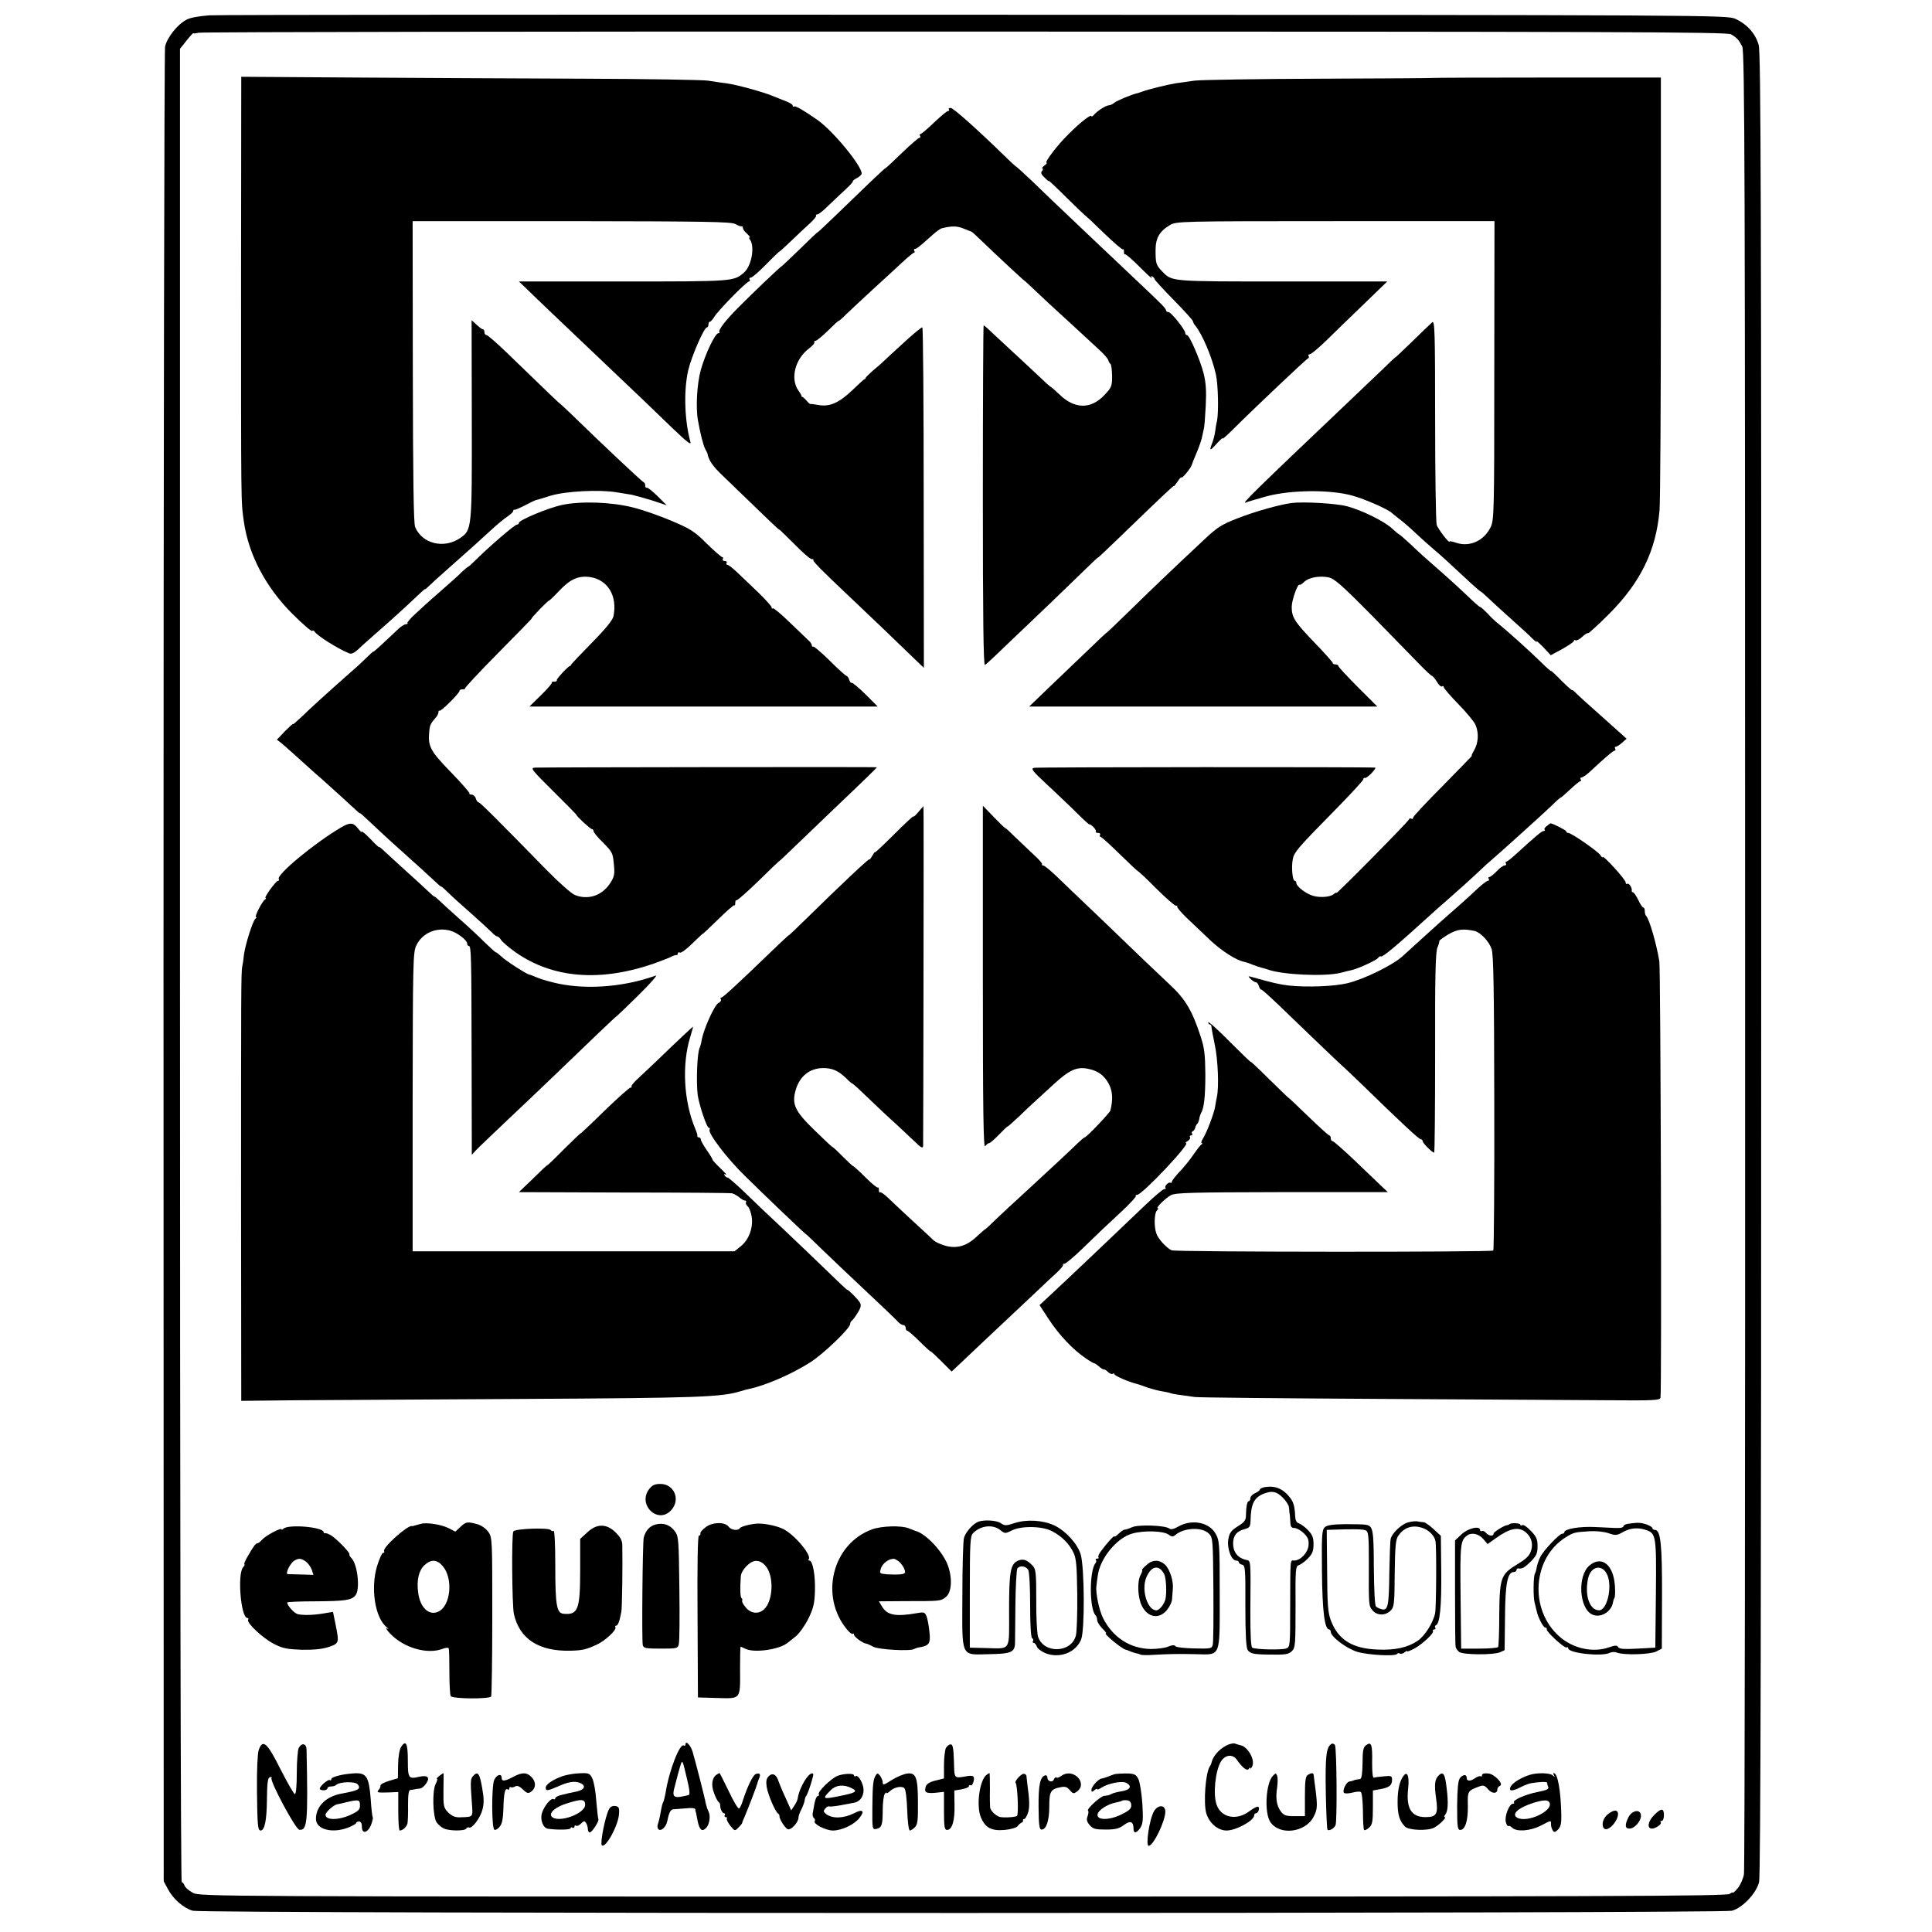 <?xml version="1.0" standalone="no"?>
<!DOCTYPE svg PUBLIC "-//W3C//DTD SVG 20010904//EN"
 "http://www.w3.org/TR/2001/REC-SVG-20010904/DTD/svg10.dtd">
<svg version="1.0" xmlns="http://www.w3.org/2000/svg"
 width="1009pt" height="1009pt" viewBox="0 0 1009 1009"
 preserveAspectRatio="xMidYMid meet">
<g transform="translate(0,1009) scale(0.1,-0.1)"
fill="#000000" stroke="none">
<path d="M1095 10010 c-56 -4 -102 -12 -121 -23 -48 -25 -102 -94 -112 -141
-4 -23 -8 -2187 -8 -4811 l1 -4770 22 -41 c28 -53 83 -100 130 -113 55 -16
7983 -15 8038 0 56 15 128 92 142 150 8 31 11 1464 11 4794 1 4023 -2 4758
-13 4800 -17 60 -62 110 -123 137 -43 19 -115 20 -3960 21 -2155 1 -3957 0
-4007 -3z m7945 -99 c31 -18 41 -29 59 -64 13 -24 15 -670 15 -4765 1 -2605
-2 -4757 -6 -4780 -4 -24 -19 -57 -33 -74 -14 -16 -25 -26 -25 -23 0 4 -7 1
-17 -6 -13 -12 -639 -14 -4003 -14 -3954 0 -3987 0 -4023 20 -21 11 -40 28
-43 37 -3 10 -10 18 -15 18 -5 0 -9 1848 -9 4788 l0 4787 35 44 c19 24 35 41
35 38 0 -3 12 -2 27 2 14 4 1815 7 4002 6 3385 0 3980 -2 4001 -14z"/>
<path d="M1259 8677 c0 -1261 -1 -1198 15 -1314 25 -171 114 -340 254 -480 52
-51 97 -91 102 -88 5 3 10 2 12 -2 8 -19 118 -89 181 -115 12 -5 26 1 47 20
15 15 57 52 91 82 88 77 166 148 216 196 24 23 43 40 43 37 0 -2 10 6 23 19
13 13 56 52 97 88 130 115 162 144 223 200 32 30 72 63 88 73 16 11 29 23 29
28 0 5 3 8 8 7 4 -1 27 9 52 22 25 13 50 25 55 27 6 1 42 12 80 24 80 24 254
33 345 18 30 -5 66 -11 80 -13 14 -3 60 -16 104 -29 l78 -26 -48 48 c-27 26
-52 46 -56 44 -5 -2 -8 2 -8 11 0 8 -4 16 -9 18 -9 3 -234 215 -373 351 -33
31 -60 57 -61 57 -3 0 -56 51 -279 267 -53 51 -101 93 -107 93 -6 0 -11 7 -11
15 0 8 -3 15 -8 15 -4 0 -19 11 -33 24 l-26 24 1 -517 c1 -573 1 -579 -61
-621 -84 -58 -199 -30 -235 58 -8 19 -11 255 -12 812 l-1 785 830 0 c698 -1
834 -3 855 -15 14 -8 28 -13 33 -12 4 1 7 -3 7 -9 0 -7 10 -20 22 -30 11 -11
18 -19 13 -19 -4 0 -3 -6 2 -12 26 -36 8 -137 -31 -171 -54 -47 -52 -47 -631
-47 l-545 0 44 -42 c59 -58 170 -163 356 -340 246 -234 299 -284 404 -386 71
-68 97 -89 92 -71 -31 112 -36 268 -12 374 17 73 83 225 98 225 4 0 8 7 8 15
0 8 3 15 8 15 4 0 14 12 23 26 20 33 168 184 181 184 5 0 6 5 3 10 -3 6 -1 10
6 10 7 0 43 31 81 70 37 38 68 67 68 66 0 -2 27 22 59 53 32 31 77 73 99 93
22 20 38 39 34 42 -3 3 0 6 6 6 7 0 31 19 55 43 24 23 64 61 89 84 25 23 44
43 42 46 -2 2 7 10 21 17 14 7 25 18 25 24 0 41 -149 222 -230 279 -73 51
-115 75 -122 71 -4 -3 -8 -1 -8 4 0 8 -17 17 -70 37 -3 1 -18 7 -35 14 -50 21
-190 59 -236 65 -24 3 -71 10 -103 15 -33 4 -321 9 -640 10 -320 1 -854 4
-1188 6 l-608 4 -1 -1012z"/>
<path d="M7486 9683 c-1 -1 -267 -3 -591 -4 -325 -1 -619 -6 -655 -10 -36 -5
-81 -11 -100 -14 -39 -6 -148 -33 -170 -42 -8 -3 -21 -7 -27 -9 -30 -6 -109
-39 -124 -51 -8 -7 -21 -13 -28 -13 -15 0 -62 -30 -78 -50 -7 -8 -13 -11 -13
-7 0 13 -56 -30 -118 -92 -57 -55 -130 -151 -116 -151 4 0 -1 -7 -12 -15 -10
-8 -15 -15 -10 -15 5 0 4 -6 -2 -13 -8 -9 -4 -19 16 -37 14 -14 23 -20 19 -14
-3 5 39 -34 93 -88 55 -54 101 -98 103 -98 1 0 44 -40 94 -89 51 -49 94 -86
97 -83 4 3 6 -3 6 -13 0 -10 2 -16 5 -13 3 3 38 -27 77 -66 39 -39 67 -65 63
-57 -5 9 -4 12 3 7 7 -4 12 -10 12 -14 0 -4 45 -53 100 -109 55 -56 100 -106
100 -110 0 -4 5 -15 12 -23 37 -45 88 -165 108 -255 12 -53 15 -197 6 -243 -4
-15 -8 -40 -10 -57 -2 -16 -9 -43 -15 -58 -17 -44 -13 -45 25 -2 21 22 33 33
29 25 -5 -8 19 12 52 45 107 107 385 370 394 373 5 2 7 8 3 13 -3 5 0 9 7 9 6
0 44 31 83 69 39 38 127 124 196 190 l125 121 -547 0 c-585 0 -576 -1 -627 51
-33 34 -36 42 -36 111 0 65 20 100 76 133 33 19 54 20 864 20 l830 0 -1 -780
c0 -751 -1 -782 -20 -820 -35 -70 -109 -103 -178 -80 -20 7 -36 10 -36 7 0
-13 -61 66 -67 88 -4 14 -8 260 -8 547 0 462 -2 520 -15 510 -8 -7 -54 -51
-102 -98 -49 -47 -88 -85 -88 -83 0 1 -28 -24 -62 -58 -35 -33 -130 -124 -212
-202 -459 -436 -534 -510 -511 -501 11 5 61 19 110 33 128 34 334 36 450 3 67
-19 187 -72 205 -91 3 -3 21 -17 40 -32 19 -14 58 -48 86 -75 28 -26 70 -64
93 -83 39 -33 72 -63 193 -176 26 -24 50 -44 52 -44 2 0 19 -15 38 -33 18 -17
71 -66 117 -107 46 -41 98 -88 114 -105 17 -16 27 -23 22 -15 -5 8 10 -5 33
-28 l41 -44 61 33 c33 19 60 37 60 42 0 4 4 6 9 3 5 -3 20 5 34 18 14 13 28
22 31 19 2 -2 51 42 108 99 166 166 247 332 265 543 4 44 7 571 7 1170 l0
1090 -593 0 c-326 0 -594 -1 -595 -2z"/>
<path d="M4956 9519 c3 -5 1 -9 -5 -9 -6 0 -38 -27 -73 -60 -34 -33 -66 -60
-71 -60 -4 0 -5 -4 -2 -10 3 -5 2 -10 -4 -10 -5 0 -45 -35 -89 -77 -44 -43
-83 -79 -86 -80 -7 -2 -113 -104 -273 -259 -46 -44 -83 -79 -83 -77 0 2 -41
-37 -91 -86 -50 -49 -93 -89 -95 -90 -5 0 -158 -146 -232 -221 -61 -61 -103
-116 -95 -124 3 -3 1 -6 -5 -6 -17 0 -68 -107 -92 -192 -20 -71 -27 -197 -15
-263 12 -69 28 -131 38 -150 6 -11 12 -22 12 -25 6 -33 27 -65 79 -114 247
-239 296 -286 296 -282 0 2 35 -32 78 -75 42 -43 83 -79 91 -79 8 0 12 -2 9
-5 -5 -5 37 -48 181 -184 121 -114 253 -241 321 -307 l75 -72 -1 886 c0 488
-3 889 -7 892 -3 3 -49 -35 -103 -85 -54 -49 -102 -94 -108 -100 -6 -5 -28
-25 -49 -42 -20 -18 -37 -35 -37 -38 0 -3 -2 -5 -5 -5 -2 0 -32 -27 -65 -59
-69 -66 -119 -87 -177 -76 -21 4 -39 6 -41 5 -2 -1 -12 8 -21 19 -10 11 -20
20 -22 18 -2 -1 -3 0 -2 2 1 2 -6 16 -17 31 -44 62 -18 165 55 220 18 14 31
28 28 33 -2 4 0 7 6 7 6 0 35 24 66 54 30 30 55 53 55 50 0 -2 20 15 44 39 24
23 85 80 136 127 52 47 119 109 149 137 31 29 60 53 64 53 5 0 5 5 2 10 -3 6
-2 10 3 10 9 0 24 12 92 73 20 18 42 34 50 35 52 13 80 12 113 -2 21 -8 39
-16 41 -16 3 -1 29 -25 58 -53 69 -67 218 -205 218 -203 0 2 26 -23 58 -53 32
-31 100 -94 152 -141 51 -47 102 -94 114 -105 12 -11 42 -39 66 -61 25 -23 46
-47 48 -55 2 -8 7 -16 11 -19 5 -3 8 -31 9 -63 0 -55 -3 -61 -42 -102 -70 -73
-154 -72 -233 5 -23 22 -44 40 -46 40 -2 0 -29 24 -59 53 -30 28 -101 95 -158
147 -56 52 -109 101 -116 108 -7 6 -14 12 -17 12 -2 0 -4 -400 -4 -890 0 -637
3 -887 11 -883 6 4 49 43 95 88 195 185 330 315 413 396 48 47 85 82 82 77 -3
-5 48 43 113 106 239 231 283 272 283 267 0 -3 9 8 20 24 11 17 20 26 20 22 0
-12 51 50 54 65 2 7 12 33 23 58 11 25 24 61 29 80 4 19 9 42 11 50 3 8 7 62
10 120 4 80 1 121 -11 170 -19 73 -74 200 -87 200 -5 0 -9 5 -9 11 0 17 -73
108 -87 109 -7 0 -13 4 -13 8 0 11 -17 28 -159 162 -67 63 -150 142 -185 175
-35 33 -105 100 -157 149 -52 49 -136 129 -186 178 -51 48 -94 88 -96 88 -2 0
-33 28 -68 63 -137 133 -258 241 -273 243 -9 1 -14 -2 -10 -7z"/>
<path d="M2936 7453 c-72 -15 -226 -79 -226 -94 0 -5 -5 -9 -11 -9 -11 0 -146
-116 -217 -187 -18 -18 -35 -33 -37 -33 -2 0 -17 -12 -33 -27 -15 -16 -59 -55
-97 -88 -38 -33 -76 -67 -85 -75 -9 -8 -37 -34 -62 -57 -25 -23 -43 -44 -40
-47 3 -3 -1 -6 -8 -6 -7 0 -25 -11 -39 -24 -84 -80 -131 -123 -131 -119 0 2
-15 -11 -33 -29 -18 -18 -53 -51 -78 -72 -148 -131 -219 -196 -261 -237 -27
-25 -48 -44 -48 -41 0 4 -19 -14 -42 -37 l-42 -44 25 -19 c13 -11 58 -51 100
-89 41 -37 86 -78 100 -89 31 -27 178 -161 196 -178 7 -7 13 -11 13 -9 0 2 21
-16 48 -42 26 -25 73 -68 103 -96 143 -128 224 -202 245 -222 13 -13 25 -23
28 -23 3 0 20 -15 38 -33 18 -18 71 -66 118 -107 46 -41 94 -85 106 -97 12
-13 25 -23 30 -23 5 0 15 -9 21 -19 7 -11 40 -39 75 -64 194 -136 439 -156
718 -61 41 15 84 31 95 37 11 6 23 10 28 9 4 -1 7 3 7 9 0 5 5 7 11 4 5 -4 35
18 65 48 30 29 54 52 54 50 0 -2 36 32 80 75 44 43 82 77 85 74 3 -3 5 3 5 13
0 10 3 16 6 13 3 -3 53 41 112 98 58 57 107 104 108 104 2 0 31 27 66 61 35
34 134 129 222 213 158 150 226 217 226 219 0 2 -1733 0 -1784 -2 -28 -1 -23
-8 92 -122 67 -66 122 -122 122 -124 0 -7 73 -75 81 -75 5 0 9 -5 9 -11 0 -6
21 -32 48 -58 52 -53 53 -55 59 -126 4 -42 0 -57 -22 -90 -42 -63 -115 -87
-183 -59 -18 7 -85 67 -148 131 -259 265 -347 353 -355 353 -4 0 -11 9 -14 20
-3 11 -14 20 -22 20 -9 0 -14 3 -11 6 3 3 -41 53 -97 111 -109 112 -121 135
-113 215 3 32 8 41 36 73 6 7 12 19 12 26 0 7 2 10 5 7 7 -6 105 92 105 104 0
5 7 8 17 8 9 0 14 2 12 5 -3 2 75 86 173 185 98 99 177 180 175 180 -3 0 16
21 42 48 25 26 47 46 49 46 2 -1 26 22 54 52 57 60 100 79 161 70 92 -15 142
-98 121 -204 -4 -20 -40 -65 -113 -139 -58 -59 -107 -111 -109 -115 -1 -5 -3
-7 -4 -6 -6 4 -73 -68 -70 -74 2 -5 -5 -8 -14 -8 -10 0 -15 -2 -12 -5 3 -3
-22 -32 -56 -65 l-61 -60 910 0 909 0 -64 64 c-36 35 -68 62 -72 60 -4 -3 -9
5 -13 16 -3 11 -10 20 -14 20 -4 0 -43 35 -86 78 -43 42 -82 76 -87 75 -4 -2
-8 1 -8 6 0 5 -6 16 -14 23 -7 7 -52 50 -99 95 -46 45 -87 79 -91 76 -3 -4 -6
-1 -6 5 0 5 -30 39 -66 74 -37 35 -86 82 -111 106 -24 23 -48 42 -54 42 -6 0
-7 5 -4 10 3 6 -1 10 -10 10 -9 0 -13 5 -10 10 3 6 2 10 -2 10 -5 0 -42 32
-82 71 -64 64 -85 77 -184 119 -62 26 -152 58 -202 70 -111 28 -270 34 -369
13z"/>
<path d="M6745 7463 c-65 -9 -190 -44 -282 -80 -85 -33 -106 -47 -176 -113
-163 -152 -294 -278 -399 -381 -59 -58 -108 -104 -108 -103 0 2 -42 -37 -92
-86 -51 -49 -142 -136 -203 -194 l-110 -106 909 0 909 0 -101 101 c-56 56
-102 106 -102 110 0 5 -7 9 -15 9 -8 0 -15 3 -15 8 0 4 -42 51 -93 104 -106
110 -121 134 -121 188 0 36 32 125 41 116 3 -2 13 4 23 14 24 24 79 34 127 25
31 -6 67 -37 231 -203 106 -108 218 -223 248 -254 31 -32 59 -58 63 -58 3 0
15 -14 25 -30 9 -17 22 -28 27 -25 5 4 9 2 9 -4 0 -5 34 -45 76 -88 42 -43 83
-92 90 -109 18 -42 15 -93 -7 -132 -11 -18 -16 -31 -12 -29 5 3 -63 -66 -149
-154 -87 -87 -158 -163 -158 -169 0 -6 -4 -9 -9 -6 -5 4 -11 2 -13 -4 -4 -12
-378 -391 -378 -383 0 3 -7 0 -15 -7 -21 -17 -84 -20 -120 -4 -36 15 -75 47
-75 63 0 6 -4 11 -8 11 -12 0 -19 72 -10 115 6 33 29 60 202 236 92 93 166
173 166 179 0 6 3 9 8 7 4 -2 19 9 34 24 15 16 24 29 20 30 -30 4 -1766 3
-1782 -1 -18 -4 -8 -17 71 -90 50 -47 120 -113 155 -148 35 -35 64 -61 64 -58
0 3 8 -2 18 -11 11 -10 17 -21 15 -25 -2 -5 3 -8 12 -8 9 0 13 -4 10 -10 -3
-5 -2 -10 2 -10 5 0 50 -41 100 -90 51 -50 94 -90 96 -90 3 0 46 -40 95 -90
50 -49 96 -90 103 -90 7 0 10 -2 7 -5 -3 -3 20 -30 51 -60 31 -29 85 -81 121
-115 61 -57 136 -105 177 -113 10 -2 31 -9 47 -16 16 -6 36 -13 45 -15 9 -2
23 -6 31 -9 76 -28 296 -38 380 -18 25 7 52 13 61 15 36 9 125 50 135 62 6 8
13 12 15 9 8 -7 84 57 263 220 6 6 49 44 96 85 47 41 109 97 139 125 29 27 58
55 65 60 67 58 280 250 328 296 26 26 48 45 48 43 0 -2 21 16 48 41 26 25 51
45 55 45 5 0 5 5 2 10 -3 6 -1 10 5 10 7 0 28 15 48 34 74 69 117 106 125 106
5 0 5 5 2 10 -3 6 -2 10 3 10 5 0 20 9 33 21 l24 21 -40 36 c-22 20 -74 66
-114 102 -41 36 -87 78 -103 93 -15 16 -28 26 -28 23 0 -3 -25 19 -55 49 -30
31 -55 54 -55 51 0 -3 -24 18 -53 47 -53 52 -178 165 -225 202 -14 11 -39 35
-55 53 -17 17 -33 32 -37 32 -4 0 -33 26 -66 58 -33 31 -90 84 -128 117 -103
90 -117 103 -173 156 -29 27 -55 49 -57 49 -2 0 -18 13 -36 30 -41 38 -157 95
-235 116 -57 15 -227 25 -290 17z"/>
<path d="M4796 5849 c-14 -17 -26 -27 -26 -23 0 4 -45 -38 -100 -93 -55 -55
-100 -97 -100 -94 -1 3 -7 -5 -15 -19 -8 -14 -14 -22 -15 -18 0 7 -148 -132
-322 -303 -54 -53 -98 -95 -98 -93 0 2 -46 -41 -102 -95 -171 -165 -243 -231
-251 -231 -5 0 -6 -4 -2 -9 3 -6 -3 -15 -14 -20 -20 -11 -76 -135 -86 -191 -3
-18 -8 -36 -10 -40 -14 -22 -20 -181 -11 -250 8 -53 47 -170 58 -170 5 0 7 -4
4 -9 -11 -17 89 -149 183 -241 118 -116 321 -310 321 -306 0 1 40 -37 88 -84
49 -47 153 -146 232 -220 79 -74 151 -143 159 -152 8 -10 21 -18 28 -18 7 0
13 -7 13 -15 0 -8 4 -15 8 -15 5 0 34 -25 65 -56 31 -31 57 -54 57 -52 0 3 25
-20 55 -50 l55 -55 68 64 c37 35 94 89 127 120 157 147 241 227 270 254 17 17
52 49 77 72 25 23 43 44 40 47 -3 3 0 6 7 6 7 0 47 34 89 74 42 41 93 90 112
108 20 18 67 63 107 100 39 37 68 69 65 72 -3 3 0 6 7 6 26 0 280 269 255 270
-5 0 -1 5 9 11 9 6 15 14 12 20 -4 5 -1 9 5 9 6 0 9 4 6 9 -4 5 -2 11 3 13 5
1 11 10 13 18 2 8 6 17 10 20 4 3 9 15 11 25 1 11 6 25 9 31 16 25 23 86 23
204 -1 103 -5 137 -24 195 -44 135 -79 195 -157 268 -40 38 -101 96 -137 130
-35 34 -141 136 -236 227 -96 91 -198 189 -228 218 -30 28 -59 52 -65 52 -6 0
-9 3 -6 6 3 3 -14 24 -40 47 -25 23 -69 66 -99 94 -29 29 -53 51 -53 48 0 -2
-26 23 -58 56 l-59 61 0 -898 c0 -702 3 -893 12 -880 7 9 16 16 21 16 5 0 28
20 52 45 23 24 44 44 45 42 1 -1 29 24 62 55 33 32 71 68 85 80 14 13 57 52
97 89 79 72 118 89 176 77 53 -11 85 -35 109 -81 19 -38 21 -80 7 -137 -4 -13
-125 -140 -134 -140 -3 0 -17 -12 -33 -27 -41 -40 -162 -153 -282 -263 -57
-52 -126 -116 -153 -142 -27 -27 -50 -48 -52 -48 -2 0 -22 -18 -45 -39 -53
-50 -106 -64 -166 -46 -24 7 -49 19 -57 26 -8 8 -58 55 -112 104 -54 50 -112
104 -130 122 -18 17 -36 29 -39 26 -3 -4 -6 2 -6 12 0 10 -2 16 -5 13 -4 -3
-33 21 -65 53 -33 33 -62 59 -65 59 -2 0 -27 23 -54 50 -27 28 -51 50 -54 50
-2 0 -44 39 -94 88 -103 100 -119 136 -97 211 21 71 73 112 142 113 49 0 80
-14 120 -52 17 -18 32 -30 32 -28 0 2 31 -25 68 -61 38 -36 99 -95 138 -130
38 -34 90 -84 117 -109 38 -37 47 -42 48 -26 1 40 4 1774 2 1774 0 0 -13 -14
-27 -31z"/>
<path d="M1780 5768 c-140 -83 -338 -247 -324 -269 3 -5 1 -9 -4 -9 -11 0 -76
-90 -65 -90 4 0 3 -4 -3 -8 -15 -9 -57 -92 -47 -92 5 0 3 -4 -3 -8 -13 -9 -53
-135 -60 -188 -2 -22 -6 -50 -9 -62 -6 -33 -6 -132 -6 -1262 l1 -1006 273 3
c149 1 688 4 1197 7 912 5 1040 9 1140 41 10 3 27 8 37 10 92 19 229 79 326
141 71 46 207 177 207 199 0 7 4 15 8 17 4 2 18 20 30 40 18 28 21 42 13 55
-10 18 -62 69 -66 67 -2 -1 -50 44 -107 100 -57 55 -159 153 -226 216 -68 63
-159 150 -203 193 -44 42 -84 77 -89 77 -5 0 -12 5 -16 12 -5 7 -2 8 7 3 8 -4
-5 11 -29 34 -23 22 -41 42 -40 43 1 2 -12 24 -30 50 -18 26 -32 51 -32 57 0
6 -5 11 -10 11 -6 0 -9 3 -8 8 1 4 -4 21 -11 37 -60 142 -71 335 -26 480 8 28
15 51 15 53 0 3 -77 -69 -195 -183 -23 -22 -62 -59 -87 -82 -26 -23 -43 -44
-40 -47 3 -3 0 -6 -5 -6 -6 0 -68 -55 -137 -122 -69 -68 -126 -121 -126 -119
0 2 -38 -35 -85 -81 -46 -47 -86 -85 -87 -84 -2 1 -36 -31 -75 -70 l-73 -70
548 -2 c301 0 555 -2 565 -4 10 -3 27 -12 38 -21 10 -9 24 -17 30 -17 5 0 8
-4 5 -9 -3 -5 1 -14 9 -21 8 -6 17 -32 21 -56 8 -57 -15 -120 -59 -154 l-31
-25 -841 0 -840 0 0 780 c1 732 2 782 19 817 31 65 104 97 176 78 38 -10 90
-50 90 -69 0 -6 4 -11 8 -11 13 0 14 -45 15 -578 l1 -513 21 23 c12 13 89 86
170 163 157 148 316 301 472 451 51 49 95 90 96 89 1 0 52 49 112 108 61 60
101 106 90 102 -177 -63 -380 -76 -540 -35 -52 14 -55 15 -88 28 -16 7 -30 12
-32 12 -11 0 -124 72 -147 95 -16 14 -28 24 -28 21 0 -2 -26 21 -58 52 -32 32
-93 89 -137 127 -43 39 -89 80 -102 93 -13 13 -23 21 -23 19 0 -3 -17 12 -38
32 -21 20 -73 68 -116 106 -43 39 -91 83 -107 98 -16 16 -29 26 -29 23 0 -3
-20 15 -45 42 -25 26 -45 43 -45 38 0 -5 -9 3 -21 18 -24 31 -42 32 -89 4z"/>
<path d="M8078 5776 c-10 -7 -15 -16 -11 -19 3 -4 1 -7 -5 -7 -10 0 -40 -25
-146 -122 -23 -21 -45 -38 -49 -38 -5 0 -5 -4 -2 -10 3 -5 0 -10 -7 -10 -7 0
-26 -13 -41 -30 -16 -16 -33 -30 -38 -30 -6 0 -7 -4 -4 -10 3 -5 2 -10 -4 -10
-6 0 -28 -17 -50 -37 -22 -21 -68 -63 -102 -93 -83 -73 -122 -107 -194 -173
-33 -30 -78 -71 -100 -91 -52 -47 -201 -120 -288 -141 -71 -17 -212 -22 -307
-12 -48 6 -85 14 -190 44 -23 6 -24 6 -8 -10 9 -9 21 -17 27 -17 5 0 13 -9 16
-21 4 -11 9 -19 11 -17 2 3 43 -34 92 -81 167 -161 334 -321 336 -321 1 0 45
-42 97 -92 204 -199 300 -288 309 -288 6 0 10 -5 10 -10 0 -10 49 -59 60 -60
3 0 5 234 5 520 -1 395 2 528 12 551 7 16 11 32 10 35 -1 2 20 18 47 34 47 27
76 31 137 18 31 -7 76 -55 89 -94 10 -30 13 -204 14 -802 1 -420 -2 -768 -5
-773 -5 -9 -1651 -8 -1679 1 -23 8 -70 57 -80 86 -14 35 -12 108 2 122 7 7 9
12 5 12 -14 0 39 52 68 68 26 13 101 15 582 16 l551 0 -37 35 c-21 20 -83 80
-140 134 -56 53 -106 97 -111 97 -6 0 -10 7 -10 15 0 8 -3 15 -7 15 -5 0 -54
45 -110 99 -57 55 -103 99 -103 97 0 -1 -46 43 -102 98 -56 56 -99 96 -95 90
4 -7 -45 40 -108 103 -63 64 -115 111 -115 104 0 -6 4 -11 8 -11 5 0 9 -6 9
-12 0 -7 8 -49 17 -93 17 -78 23 -224 11 -275 -3 -14 -7 -36 -9 -50 -5 -33
-45 -139 -64 -167 -8 -13 -10 -23 -6 -23 5 0 4 -4 -2 -8 -6 -4 -24 -27 -41
-52 -17 -25 -49 -65 -72 -89 -23 -24 -41 -48 -41 -53 0 -5 -3 -7 -7 -5 -10 6
-34 -19 -26 -27 4 -3 1 -6 -6 -6 -7 0 -51 -37 -98 -82 -140 -134 -384 -366
-501 -475 l-53 -49 49 -75 c55 -83 123 -155 191 -202 25 -17 46 -29 46 -27 0
2 10 -5 23 -15 12 -11 25 -19 28 -17 2 1 12 -4 20 -13 9 -8 20 -13 25 -10 5 4
9 2 9 -2 0 -8 77 -41 115 -50 6 -1 29 -9 53 -18 24 -8 60 -18 80 -21 20 -3 40
-8 43 -9 3 -2 25 -7 50 -10 24 -3 60 -8 79 -11 19 -3 458 -7 975 -10 517 -3
1056 -6 1197 -7 223 -2 257 0 260 13 7 31 1 2237 -6 2280 -16 95 -52 219 -69
237 -4 3 -7 15 -7 25 0 10 -3 18 -7 18 -5 0 -17 18 -27 40 -11 22 -23 40 -28
40 -4 0 -7 3 -6 8 3 14 -14 42 -23 36 -5 -3 -9 1 -9 8 0 15 -120 146 -120 132
0 -5 -5 -1 -11 9 -11 19 -152 117 -169 117 -5 0 -10 3 -10 8 0 6 -73 43 -83
42 -1 0 -10 -7 -19 -14z"/>
<path d="M3391 2314 c-65 -83 48 -189 116 -109 48 55 13 135 -58 135 -29 0
-42 -6 -58 -26z"/>
<path d="M6603 2323 c-13 -3 -23 -8 -23 -12 0 -4 -11 -13 -25 -19 -14 -6 -25
-18 -25 -27 0 -8 -4 -15 -8 -15 -9 0 -14 -29 -15 -75 0 -24 -8 -35 -42 -56
-36 -23 -44 -34 -50 -68 -8 -47 16 -111 40 -111 8 0 15 -4 15 -9 0 -5 8 -11
18 -13 15 -4 17 -23 16 -217 0 -147 4 -217 12 -228 13 -19 31 -23 104 -24 96
-2 110 1 128 19 17 17 18 38 18 230 -1 200 0 213 18 218 10 4 32 19 47 35 23
24 29 39 29 74 0 35 -6 50 -29 74 -15 16 -37 31 -47 35 -13 4 -19 16 -20 38
-2 48 -8 71 -24 93 -38 50 -79 68 -137 58z m96 -54 c17 -17 32 -40 33 -52 1
-12 2 -29 4 -37 1 -8 2 -27 3 -42 1 -21 6 -28 21 -28 11 0 33 -12 49 -27 22
-22 27 -35 25 -63 -3 -39 -42 -80 -75 -80 -22 0 -20 21 -21 -258 0 -185 -1
-194 -20 -201 -24 -9 -162 -6 -178 4 -7 4 -10 66 -10 183 2 291 4 269 -25 276
-41 10 -65 41 -65 84 0 43 19 66 63 77 23 6 27 12 28 44 2 86 18 120 69 140
43 17 67 12 99 -20z"/>
<path d="M5110 2143 c-29 -11 -69 -56 -76 -87 -4 -17 -8 -152 -8 -300 -1 -330
-11 -308 142 -305 113 2 131 10 133 57 0 15 1 106 2 202 1 96 6 181 10 188 12
18 45 14 57 -7 6 -11 10 -90 10 -185 0 -101 4 -167 10 -171 6 -4 8 -11 5 -16
-4 -5 -2 -9 4 -9 5 0 12 -9 16 -19 3 -11 24 -26 45 -35 74 -29 158 3 186 71
20 47 18 377 -2 445 -17 56 -79 124 -139 152 -59 27 -143 32 -205 12 -46 -15
-53 -15 -73 -1 -21 15 -86 19 -117 8z m113 -43 c25 -20 27 -20 59 -4 49 26
161 25 213 -3 51 -27 88 -64 111 -111 15 -31 18 -68 20 -217 1 -99 -2 -196 -7
-216 -23 -93 -169 -97 -198 -6 -5 18 -10 103 -9 190 0 140 -2 161 -18 179 -30
32 -50 39 -78 27 -39 -18 -46 -57 -46 -260 0 -218 13 -199 -125 -196 l-80 2 0
291 c0 259 2 292 17 307 39 40 102 47 141 17z"/>
<path d="M7353 2139 c-35 -10 -84 -57 -90 -86 -3 -10 -5 -88 -7 -173 -2 -176
-7 -201 -38 -195 -12 3 -26 9 -32 15 -6 6 -10 87 -11 205 -1 200 -4 215 -42
222 -10 2 -58 3 -108 3 -65 -1 -94 -5 -106 -16 -15 -13 -17 -41 -15 -232 2
-208 14 -302 38 -302 4 0 8 -6 8 -12 0 -26 83 -88 139 -105 58 -17 199 -24
207 -11 3 5 10 6 15 2 5 -3 16 0 24 6 8 7 15 10 15 6 0 -3 17 4 38 15 45 26
102 80 96 91 -3 4 0 8 6 8 6 0 9 4 6 9 -4 5 -2 11 3 13 21 7 30 101 28 280
l-2 187 -39 36 c-21 19 -44 35 -50 35 -6 0 -20 2 -31 4 -11 3 -34 0 -52 -5z
m82 -31 c31 -12 58 -41 62 -68 6 -31 4 -346 -2 -375 -10 -50 -54 -119 -91
-144 -51 -35 -117 -50 -209 -46 -132 5 -206 51 -244 151 -16 42 -19 81 -20
262 l-2 212 28 1 c109 4 160 3 175 -3 15 -7 17 -27 17 -166 -1 -228 -1 -228
19 -252 23 -28 67 -29 94 -2 19 18 21 34 22 194 2 145 5 178 19 198 31 45 79
59 132 38z"/>
<path d="M2200 2132 c-8 -2 -22 -6 -30 -8 -8 -3 -16 -5 -18 -4 -22 7 -157
-114 -146 -131 3 -5 1 -9 -5 -9 -6 0 -20 -31 -32 -70 -34 -114 -11 -268 50
-318 12 -10 13 -12 1 -6 -8 4 0 -9 18 -28 70 -74 194 -110 274 -79 15 6 29 7
31 3 3 -4 4 -59 4 -123 0 -64 3 -121 7 -127 9 -15 202 -16 211 -2 3 6 6 195 6
420 0 401 0 411 -21 440 -12 17 -36 34 -58 40 -52 14 -58 13 -88 -15 l-26 -24
-37 19 c-36 18 -113 30 -141 22z m113 -222 c54 -64 41 -205 -22 -236 -49 -25
-97 19 -107 98 -9 65 3 116 33 144 35 32 66 30 96 -6z"/>
<path d="M3423 2128 c-30 -8 -51 -31 -61 -68 -6 -21 -11 -541 -5 -562 4 -16
17 -18 93 -18 86 0 90 1 95 23 4 13 5 145 3 293 -3 251 -4 271 -23 296 -25 35
-61 47 -102 36z"/>
<path d="M3688 2116 c-18 -13 -32 -28 -30 -34 1 -7 -2 -12 -8 -12 -6 0 -9
-155 -7 -422 l2 -423 103 -3 c123 -3 118 -10 117 156 0 61 1 112 3 112 2 0 12
-5 23 -10 45 -24 177 -6 222 30 6 5 26 21 44 35 18 15 47 56 65 92 26 53 32
79 34 142 3 81 -11 161 -29 161 -6 0 -8 3 -4 6 19 19 -71 127 -131 158 -30 15
-85 28 -127 29 -32 1 -95 -14 -101 -24 -9 -15 -46 -10 -58 7 -19 26 -81 26
-118 0z m309 -203 c46 -49 42 -184 -7 -228 -29 -27 -70 -22 -96 11 -13 15 -21
31 -18 35 2 4 1 10 -3 12 -7 5 -9 47 -4 114 2 32 45 78 76 81 19 1 36 -6 52
-25z"/>
<path d="M6151 2116 c-20 -12 -36 -15 -44 -9 -21 17 -162 22 -195 7 -18 -8
-27 -11 -40 -13 -5 0 -18 -10 -30 -21 -12 -12 -22 -18 -22 -14 0 8 -41 -37
-70 -77 -11 -14 -17 -29 -13 -33 3 -3 0 -6 -7 -6 -7 0 -10 -3 -7 -7 4 -3 3
-11 -2 -17 -32 -39 -32 -237 0 -271 5 -5 9 -16 9 -26 0 -9 12 -28 26 -43 15
-14 24 -26 20 -26 -16 0 82 -81 104 -86 3 0 13 -4 22 -8 9 -4 22 -8 30 -10 7
-1 18 -4 23 -7 6 -3 33 -4 60 -2 87 5 137 6 228 4 135 -3 127 -24 127 312 0
268 -1 281 -22 318 -34 60 -126 77 -197 35z m162 -35 c21 -21 22 -29 24 -289
1 -147 0 -277 -3 -290 -5 -22 -8 -23 -97 -21 -51 1 -95 6 -99 12 -4 7 -17 6
-38 -3 -17 -7 -57 -12 -90 -12 -108 2 -198 60 -249 161 -20 39 -40 132 -35
167 1 11 4 35 7 54 11 91 100 199 181 221 59 17 161 14 188 -5 18 -13 24 -13
37 -2 45 38 139 42 174 7z"/>
<path d="M6011 1933 c-15 -6 -54 -43 -46 -43 3 0 -1 -12 -9 -27 -18 -35 -14
-119 8 -161 31 -60 89 -70 130 -21 14 17 27 43 27 57 1 15 3 38 4 52 5 41 -15
103 -40 128 -24 21 -46 26 -74 15z m69 -64 c10 -18 14 -95 7 -129 -6 -28 -32
-60 -48 -60 -46 0 -79 105 -53 170 26 63 67 71 94 19z"/>
<path d="M7883 2130 c-2 -3 -8 -5 -11 -5 -16 -1 -72 -36 -72 -45 0 -15 -26
-12 -40 5 -7 8 -16 12 -21 9 -5 -3 -9 0 -9 5 0 24 -61 11 -96 -21 l-35 -33 0
-270 c0 -148 1 -277 3 -285 1 -8 10 -20 18 -27 19 -16 180 -17 214 -2 l24 11
2 171 c1 176 13 237 46 237 8 0 14 5 14 10 0 5 3 9 8 9 21 -4 34 4 67 36 29
30 35 43 35 80 0 36 -6 50 -35 80 -19 20 -39 34 -45 30 -5 -3 -10 -3 -10 2 0
9 -48 11 -57 3z m85 -42 c30 -25 40 -61 28 -97 -8 -26 -26 -43 -71 -70 -87
-53 -93 -69 -95 -263 0 -89 -3 -165 -6 -170 -3 -4 -48 -8 -99 -8 l-94 0 -3
271 c-3 278 -1 295 36 321 23 16 59 7 82 -19 l23 -27 45 32 c71 51 117 60 154
30z"/>
<path d="M8503 2132 c-13 -2 -23 -7 -23 -11 0 -4 -7 -9 -15 -10 -17 -2 -15 -2
-135 4 -80 4 -160 -10 -160 -27 0 -5 -5 -8 -11 -8 -15 0 -96 -85 -114 -120 -8
-15 -16 -39 -19 -53 -2 -15 -7 -31 -10 -36 -8 -12 -9 -120 -2 -148 3 -13 8
-33 11 -45 7 -35 35 -88 45 -88 6 0 9 -4 8 -9 -4 -12 93 -101 104 -95 4 3 8 1
8 -4 0 -26 176 -45 217 -24 10 5 27 6 38 1 36 -14 174 -10 205 6 l29 15 1 270
c1 274 -7 350 -37 350 -7 0 -13 4 -13 9 0 5 -15 14 -32 20 -32 10 -45 10 -95
3z m92 -32 c54 -18 56 -29 53 -335 l-3 -280 -93 -5 c-70 -4 -96 -2 -101 8 -6
10 -15 10 -47 -1 -84 -30 -190 -7 -262 58 -157 141 -138 409 36 517 41 25 45
26 123 31 33 2 75 -2 99 -10 37 -13 44 -12 73 4 39 23 79 27 122 13z"/>
<path d="M8301 1914 c-64 -54 -54 -225 15 -256 43 -20 100 14 108 64 1 7 4 18
8 23 3 6 4 34 2 62 -7 111 -69 161 -133 107z m94 -51 c26 -63 -2 -183 -44
-183 -50 1 -76 79 -57 167 15 66 76 76 101 16z"/>
<path d="M1480 2106 c-5 -5 -10 -7 -10 -3 0 11 -83 -33 -101 -54 -9 -11 -20
-19 -25 -19 -9 0 -21 -17 -55 -76 -10 -19 -16 -34 -13 -34 4 0 1 -7 -7 -16
-30 -36 -11 -264 23 -264 5 0 7 -4 4 -9 -10 -16 77 -97 134 -126 46 -24 69
-28 145 -31 63 -1 105 3 140 14 57 19 57 21 37 121 l-13 63 -47 -8 c-53 -9
-107 -11 -137 -4 -18 4 -55 45 -55 61 0 3 67 6 148 6 156 1 189 6 209 32 25
32 10 163 -22 194 -8 8 -12 17 -10 19 6 6 -63 78 -94 98 -13 8 -27 14 -32 13
-5 -2 -9 1 -9 5 0 27 -185 43 -210 18z m117 -171 c11 -8 25 -27 31 -42 l9 -28
-61 2 c-33 1 -66 2 -73 2 -15 1 12 57 35 71 23 13 34 12 59 -5z"/>
<path d="M3066 2086 l-36 -33 0 -160 c0 -210 -11 -238 -87 -231 -36 3 -43 46
-43 250 0 114 -4 187 -9 183 -5 -3 -12 -1 -15 4 -9 14 -186 8 -195 -7 -10 -16
-7 -387 3 -432 30 -130 130 -195 296 -191 63 2 80 6 135 31 45 20 107 78 99
92 -3 4 -1 8 4 8 9 0 18 23 27 73 4 16 7 245 5 346 0 24 -9 42 -34 67 -48 48
-100 48 -150 0z"/>
<path d="M4555 2103 c-208 -75 -277 -350 -130 -525 12 -15 26 -24 29 -21 3 4
6 2 6 -4 0 -11 44 -44 64 -47 6 -1 22 -8 36 -16 26 -15 194 -25 214 -12 6 3
19 8 29 9 50 8 58 21 51 81 -3 31 -10 68 -15 81 -9 21 -13 23 -52 16 -108 -19
-153 -11 -180 34 l-17 28 138 1 c186 0 184 0 211 21 33 25 36 105 8 174 -30
71 -114 159 -167 172 -3 1 -18 7 -33 13 -38 16 -142 13 -192 -5z m142 -170
c11 -10 23 -28 27 -40 6 -18 3 -22 -21 -25 -15 -2 -47 -1 -70 0 -40 4 -41 4
-32 32 9 25 38 48 65 49 6 1 20 -7 31 -16z"/>
<path d="M2095 967 c-9 -15 -15 -49 -16 -94 l-1 -70 -47 -14 c-25 -8 -45 -18
-44 -24 1 -5 -3 -16 -9 -22 -12 -15 -9 -16 55 -14 l47 2 0 -101 c0 -55 3 -100
8 -100 15 0 36 19 40 37 2 10 4 53 3 96 0 54 3 77 12 79 6 0 17 2 22 3 6 2 18
3 27 4 10 0 25 13 34 27 22 32 7 45 -40 34 -52 -12 -56 -6 -56 85 0 90 -10
110 -35 72z"/>
<path d="M3580 979 c0 -6 -4 -8 -9 -5 -21 13 -78 -135 -95 -248 -4 -21 -9 -42
-12 -47 -5 -8 -8 -22 -18 -77 -3 -12 -7 -31 -11 -41 -3 -11 -1 -22 6 -26 14
-9 38 15 44 44 9 46 17 61 33 62 9 0 38 3 65 5 29 3 47 1 48 -5 1 -6 2 -14 4
-18 1 -5 5 -25 9 -46 10 -45 23 -55 43 -34 19 18 25 64 13 87 -5 9 -11 28 -14
41 -6 35 -56 227 -69 271 -11 35 -37 61 -37 37z m9 -184 c13 -54 15 -78 7 -80
-6 -2 -26 -6 -43 -9 -33 -5 -41 5 -33 39 11 45 32 123 37 135 7 19 9 13 32
-85z"/>
<path d="M6405 974 c-41 -21 -72 -58 -79 -94 -1 -3 -4 -10 -8 -16 -22 -33 -33
-187 -19 -241 15 -53 60 -93 107 -93 49 0 144 52 144 79 0 6 4 11 9 11 12 0
22 28 12 34 -5 3 -26 -8 -47 -24 -67 -50 -148 -33 -171 37 -18 55 -6 173 23
223 22 36 62 41 84 9 29 -42 53 -60 62 -47 4 7 8 9 8 3 1 -5 5 0 11 13 13 35
-26 102 -65 108 -6 1 -18 5 -26 8 -8 3 -28 -1 -45 -10z"/>
<path d="M6953 982 c-27 -17 -32 -66 -29 -252 2 -105 6 -193 9 -196 8 -8 35 7
42 24 9 23 6 401 -3 418 -4 7 -13 10 -19 6z"/>
<path d="M7135 976 c-15 -11 -19 -27 -19 -95 -1 -57 -5 -81 -13 -82 -15 -2
-31 -5 -38 -9 -3 -1 -10 -3 -17 -4 -17 -1 -39 -49 -29 -59 5 -5 24 -4 44 1 19
5 39 7 44 3 6 -3 10 -48 11 -99 0 -52 3 -96 6 -99 3 -4 15 2 26 12 17 15 20
31 20 106 l0 88 38 7 c47 8 62 20 62 49 0 20 -4 22 -42 18 -24 -2 -47 -5 -53
-7 -6 -2 -9 27 -9 78 2 96 -4 112 -31 92z"/>
<path d="M1351 950 c-6 -18 -10 -105 -9 -208 2 -182 4 -212 19 -212 21 0 32
52 33 159 1 88 4 115 15 119 8 3 12 1 9 -4 -9 -17 126 -268 145 -270 42 -5 46
37 38 419 -1 32 -25 37 -41 8 -5 -11 -10 -69 -10 -130 0 -67 -4 -111 -10 -111
-5 0 -39 59 -75 130 -70 140 -93 160 -114 100z"/>
<path d="M4940 961 c-5 -11 -10 -51 -10 -89 l0 -70 -44 -11 c-30 -7 -47 -18
-51 -31 -10 -31 1 -37 50 -33 l45 5 0 -99 c0 -84 3 -100 16 -100 26 0 41 47
39 129 l-1 77 38 6 c21 4 38 11 38 16 0 6 4 8 9 5 10 -6 23 33 15 45 -2 4 -14
6 -27 4 -78 -13 -72 -19 -75 78 -2 67 -6 87 -17 87 -8 0 -19 -9 -25 -19z"/>
<path d="M1773 818 c-24 -5 -43 -14 -43 -20 0 -6 -3 -8 -7 -5 -7 8 -53 -31
-53 -45 0 -4 9 -8 20 -8 11 0 20 5 20 10 0 6 8 10 18 10 10 0 22 3 26 7 19 19
105 21 116 2 15 -23 1 -30 -85 -46 -82 -14 -135 -67 -135 -132 0 -56 86 -78
170 -45 22 9 40 19 40 23 0 4 7 8 15 8 10 0 15 -10 15 -27 0 -39 29 -34 47 7
7 19 12 37 10 41 -3 4 -8 48 -11 97 -9 114 -22 135 -79 134 -23 -1 -61 -5 -84
-11z m107 -156 c0 -23 -8 -31 -49 -50 -63 -29 -131 -29 -131 0 0 14 43 52 61
55 8 1 30 6 49 11 63 15 70 13 70 -16z"/>
<path d="M2294 815 c-10 -8 -16 -15 -12 -15 4 0 1 -12 -7 -27 -18 -35 -15
-169 5 -200 8 -12 25 -26 37 -32 30 -14 110 -14 118 -1 4 6 10 8 14 6 15 -9
59 49 70 91 9 32 9 60 0 110 -13 79 -23 94 -45 71 -18 -17 -18 -28 -10 -139 6
-83 10 -77 -60 -80 -27 -1 -43 6 -63 25 -24 25 -26 32 -25 116 1 50 1 90 0 90
-1 0 -11 -7 -22 -15z"/>
<path d="M2680 810 c-43 -23 -60 -25 -60 -5 0 25 -26 17 -39 -11 -14 -32 -14
-251 1 -260 5 -3 17 3 27 15 13 15 18 40 20 93 2 82 8 111 22 103 5 -4 9 -1 9
5 0 6 4 9 8 6 4 -2 14 -1 22 4 10 6 23 2 40 -15 22 -21 29 -23 44 -12 25 18
27 49 3 75 -25 27 -51 27 -97 2z"/>
<path d="M2938 814 c-49 -17 -88 -43 -88 -60 0 -18 9 -18 61 5 56 25 88 31
117 20 34 -13 27 -36 -15 -45 -21 -4 -40 -8 -43 -9 -3 -1 -20 -5 -37 -9 -18
-4 -33 -12 -33 -17 0 -6 -4 -8 -9 -5 -13 8 -50 -37 -61 -74 -10 -36 7 -78 33
-81 53 -7 117 -5 117 3 0 5 5 6 10 3 6 -3 10 -1 10 5 0 6 4 9 9 5 5 -3 17 2
26 12 14 14 18 14 26 2 5 -8 9 -22 9 -31 0 -10 5 -18 10 -18 12 0 51 61 45 70
-2 4 -7 47 -11 96 -3 49 -13 102 -21 117 -13 26 -18 28 -66 26 -29 -1 -69 -8
-89 -15z m118 -148 c3 -48 -143 -100 -175 -63 -16 20 22 52 84 70 73 23 90 21
91 -7z"/>
<path d="M3743 822 c-25 -16 -30 -55 -14 -96 8 -23 19 -44 24 -47 5 -3 8 -10
8 -15 -1 -18 11 -44 20 -44 6 0 7 -4 4 -10 -3 -5 -1 -10 5 -10 6 0 9 -4 6 -8
-3 -5 6 -21 18 -37 23 -28 24 -29 42 -10 11 10 19 21 20 24 0 3 5 17 12 31 15
34 64 162 67 175 1 5 5 18 10 28 9 22 3 29 -18 22 -15 -6 -43 -64 -67 -137 -6
-21 -15 -40 -20 -43 -5 -3 -29 37 -54 90 -25 52 -47 95 -48 95 -2 0 -8 -4 -15
-8z"/>
<path d="M4015 814 c-13 -13 -15 -27 -11 -56 6 -39 44 -128 59 -139 5 -3 8 -9
8 -13 -3 -13 29 -64 43 -69 17 -7 56 36 56 60 0 8 6 26 14 41 8 15 16 36 18
47 1 11 5 22 8 25 9 9 42 112 37 116 -18 18 -72 -68 -81 -129 -1 -8 -9 -25
-18 -38 l-16 -24 -29 65 c-17 36 -33 75 -37 87 -11 36 -31 46 -51 27z"/>
<path d="M4373 815 c-35 -15 -105 -84 -97 -96 3 -5 1 -9 -5 -9 -6 0 -13 -17
-17 -37 -4 -21 -8 -46 -10 -55 -1 -10 2 -20 7 -23 5 -4 7 -11 4 -16 -10 -14
57 -49 95 -49 46 0 111 31 138 65 30 37 18 49 -26 26 -55 -28 -114 -30 -146
-6 -16 12 -17 17 -6 30 7 8 15 13 19 11 3 -2 29 0 56 5 28 5 61 11 75 14 31 6
50 31 50 67 0 32 -28 81 -41 72 -5 -3 -9 -1 -9 4 0 12 -55 10 -87 -3z m77 -65
c31 -16 20 -23 -70 -41 -84 -17 -88 -14 -41 32 28 28 70 31 111 9z"/>
<path d="M4574 819 c-14 -23 -17 -49 -18 -169 -1 -110 0 -115 19 -112 30 6 35
20 35 97 0 39 5 77 10 85 5 8 10 11 10 7 0 -5 7 -1 16 7 22 22 63 31 77 17 7
-7 13 -54 15 -116 2 -60 8 -105 14 -105 5 0 17 8 26 17 14 14 17 36 16 127 0
135 -10 161 -59 153 -18 -3 -51 -17 -74 -31 -47 -30 -51 -31 -51 -13 0 7 -6
21 -13 32 -12 15 -15 16 -23 4z"/>
<path d="M5154 822 c-38 -25 -57 -162 -31 -224 23 -54 55 -71 124 -65 32 3 62
12 68 20 5 8 15 16 20 18 6 2 9 7 8 11 -2 5 1 8 6 8 5 0 14 15 20 33 9 28 8
68 -4 152 -1 11 -3 27 -4 37 0 9 -8 15 -16 14 -15 -2 -48 -40 -41 -47 10 -11
17 -167 7 -173 -11 -7 -69 -10 -90 -5 -20 6 -47 31 -50 49 -1 8 -2 52 -1 98 0
45 -1 82 -2 82 -2 0 -8 -4 -14 -8z"/>
<path d="M5544 816 c-12 -9 -24 -13 -27 -9 -4 3 -9 -1 -13 -10 -7 -19 -34 -11
-34 10 0 8 -6 13 -12 11 -26 -9 -35 -50 -34 -166 1 -96 4 -117 16 -117 24 0
40 46 40 121 0 78 7 90 58 100 25 5 35 2 49 -15 16 -19 20 -20 37 -8 60 44
-19 126 -80 83z"/>
<path d="M5820 824 c-8 -3 -22 -8 -30 -11 -17 -7 -27 -10 -38 -12 -16 -2 -52
-42 -52 -58 0 -13 3 -13 15 -3 8 7 15 10 15 6 0 -4 10 0 23 8 33 22 107 37
129 25 32 -17 21 -37 -24 -44 -24 -4 -47 -10 -53 -14 -11 -6 -17 -8 -38 -10
-19 -1 -93 -69 -85 -77 4 -3 3 -16 -2 -29 -7 -18 -4 -29 11 -47 18 -20 30 -23
84 -23 51 0 70 5 95 24 34 25 50 18 50 -21 0 -26 17 -22 36 7 13 21 15 42 10
126 -4 55 -13 113 -21 128 -12 24 -20 28 -62 29 -26 0 -55 -2 -63 -4z m88
-161 c1 -18 -9 -28 -49 -48 -63 -32 -132 -33 -127 -1 3 22 52 54 95 62 15 3
29 7 32 9 2 3 14 4 25 3 15 -1 23 -9 24 -25z"/>
<path d="M6648 816 c-37 -37 -46 -192 -14 -241 48 -73 185 -56 227 28 21 40
21 57 4 182 -1 11 -3 26 -4 33 -1 14 -11 15 -31 2 -12 -7 -15 -32 -15 -112 l0
-103 -54 0 c-46 0 -57 4 -72 25 -22 30 -28 68 -19 125 3 23 4 50 0 60 -6 16
-7 16 -22 1z"/>
<path d="M7332 818 c-22 -27 -33 -73 -33 -139 0 -67 10 -99 39 -129 20 -19
118 -23 152 -5 27 14 68 55 55 55 -4 0 -3 6 3 13 14 17 17 61 7 140 -8 72 -18
88 -41 65 -21 -20 -24 -48 -14 -119 12 -83 3 -99 -55 -99 -74 0 -102 45 -91
148 7 62 -3 93 -22 70z"/>
<path d="M7740 819 c0 -7 -3 -9 -6 -6 -4 3 -16 0 -28 -8 -26 -19 -46 -19 -46
0 0 20 -20 19 -36 -2 -9 -13 -13 -55 -14 -144 0 -107 2 -126 16 -126 26 0 41
48 40 125 -2 79 -1 79 59 102 21 8 29 6 46 -14 21 -25 49 -25 49 -1 0 7 6 15
13 18 23 8 -27 62 -61 65 -20 2 -32 -1 -32 -9z"/>
<path d="M7990 821 c-45 -14 -89 -41 -100 -61 -14 -26 8 -27 53 -3 18 9 41 18
52 20 50 8 85 9 85 2 0 -4 2 -14 6 -22 4 -11 -10 -17 -57 -26 -65 -13 -133
-44 -122 -55 3 -3 1 -6 -5 -6 -20 0 -45 -65 -38 -95 4 -15 10 -25 13 -22 3 3
12 0 20 -8 23 -23 93 -18 149 10 58 30 54 29 54 8 0 -10 4 -24 9 -32 8 -12 12
-11 28 4 14 14 18 33 17 79 -3 128 -19 216 -40 216 -3 0 -2 -6 2 -12 6 -10 4
-10 -7 0 -14 13 -79 15 -119 3z m101 -143 c27 -44 -118 -112 -169 -80 -29 19
9 52 88 77 49 15 73 16 81 3z"/>
<path d="M3180 640 c-19 -36 -47 -176 -37 -187 19 -19 87 104 90 165 2 31 -1
37 -20 40 -14 2 -26 -4 -33 -18z"/>
<path d="M6027 631 c-24 -41 -45 -181 -28 -181 25 0 88 132 87 180 -1 35 -38
36 -59 1z"/>
<path d="M8415 627 c-28 -15 -44 -38 -45 -63 0 -35 26 -36 55 -3 38 46 32 90
-10 66z"/>
<path d="M8639 611 c-33 -33 -39 -71 -11 -71 21 1 54 25 45 33 -3 4 -1 7 5 7
7 0 12 14 12 30 0 38 -14 38 -51 1z"/>
<path d="M8505 600 c-20 -40 -19 -60 5 -60 26 0 60 38 60 67 0 36 -45 31 -65
-7z"/>
</g>
</svg>
